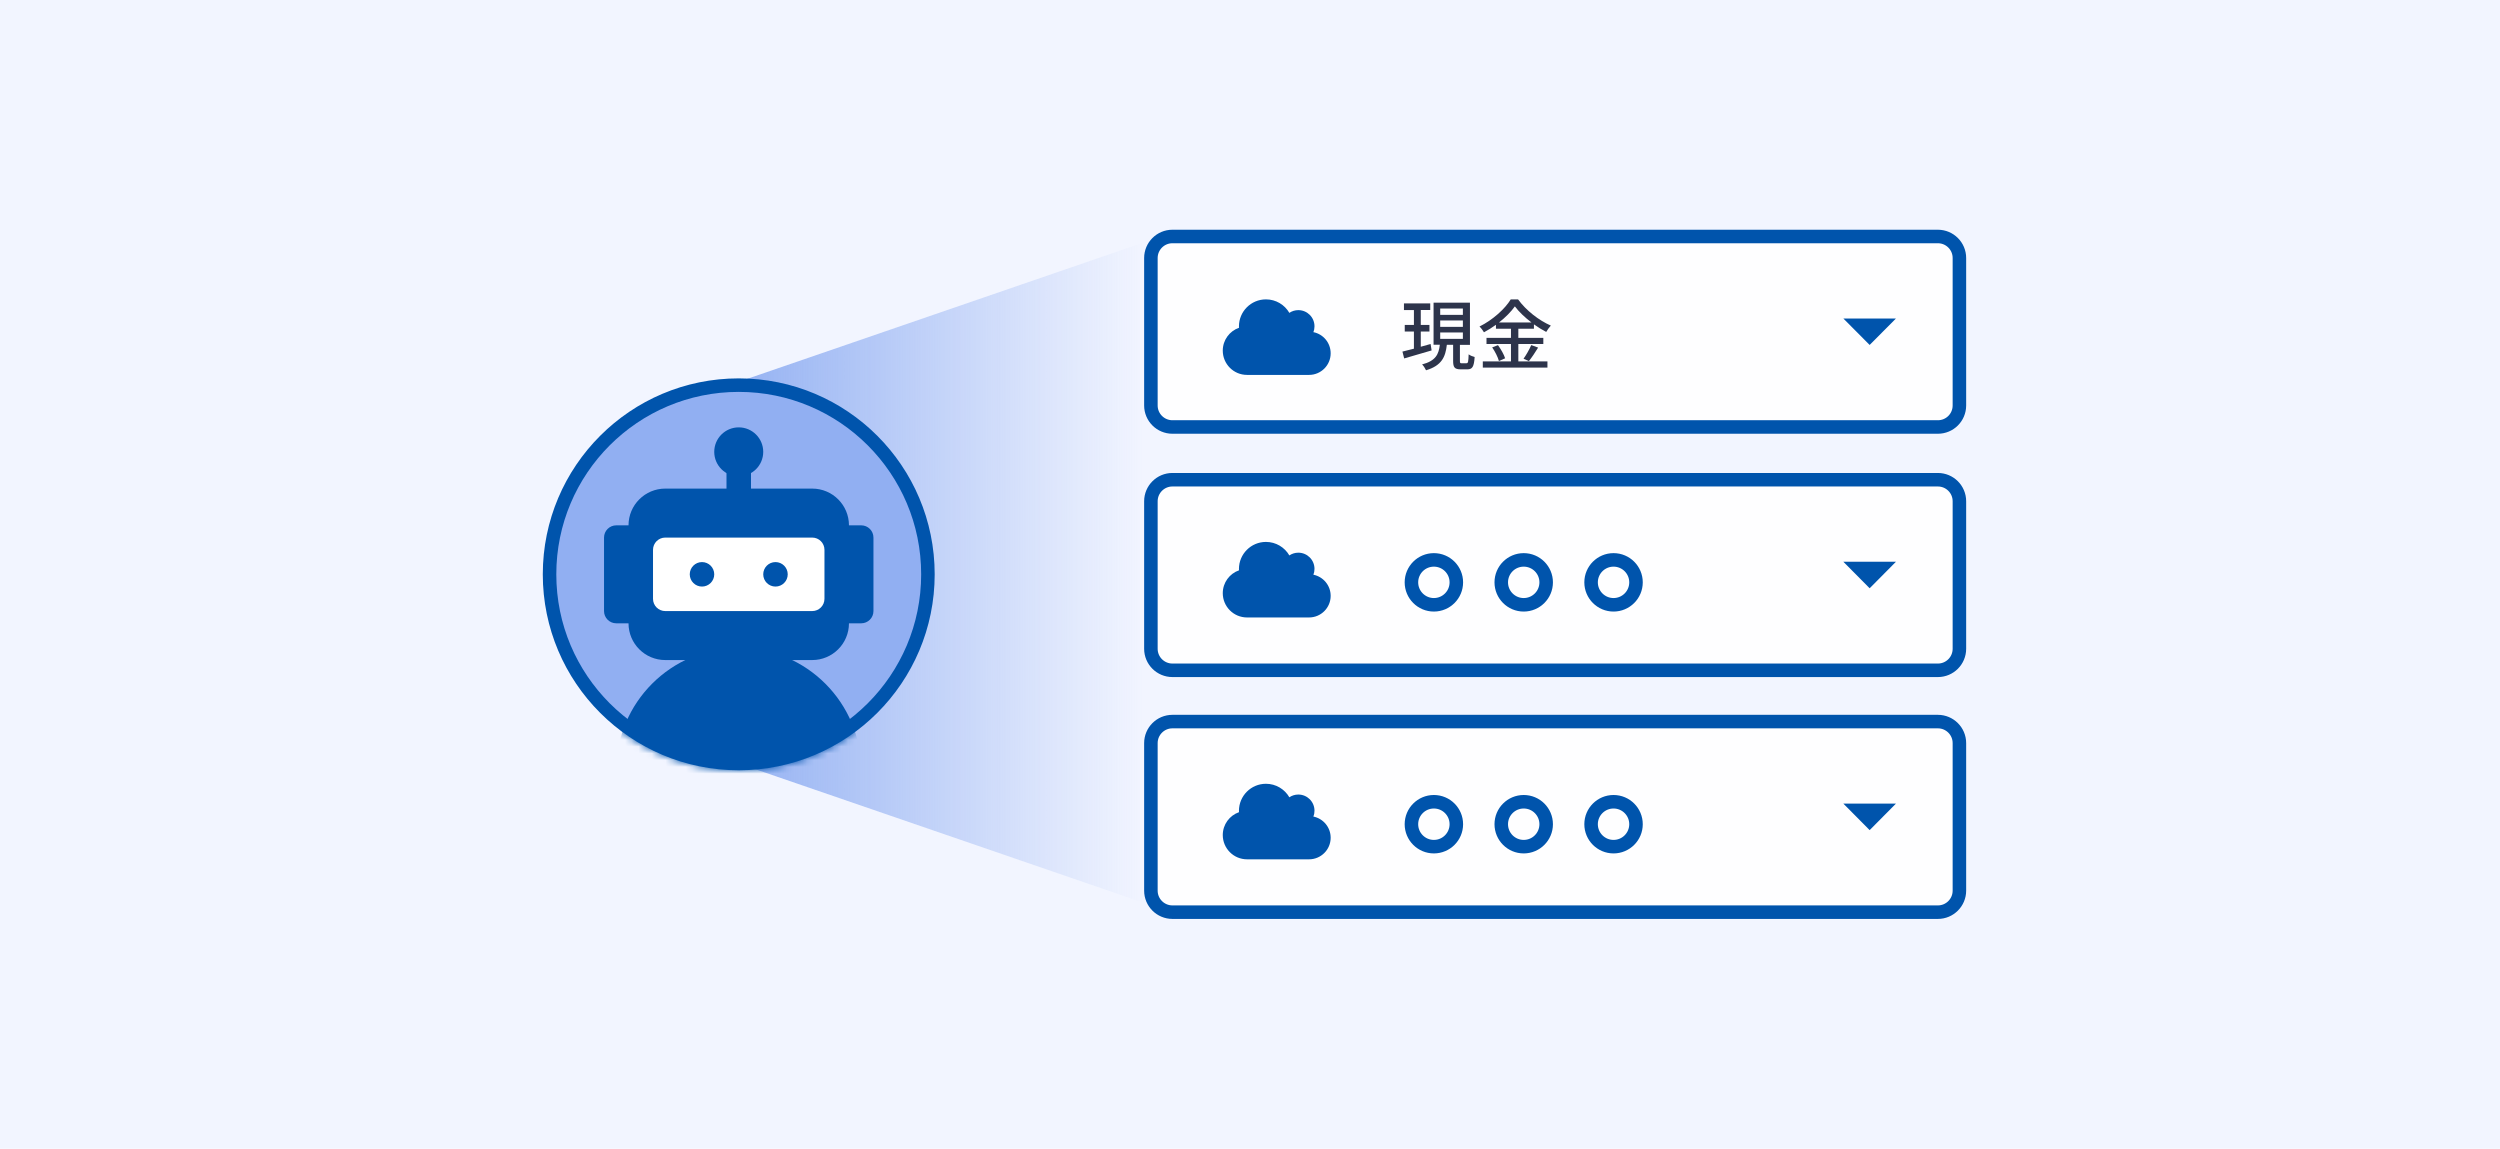 <svg width="370" height="170" viewBox="0 0 370 170" fill="none" xmlns="http://www.w3.org/2000/svg">
<rect width="370" height="170" fill="#F2F5FF"/>
<path d="M171.833 35L109.333 56.5V113L171.833 134.5V35Z" fill="url(#paint0_linear_29772_2388)"/>
<circle cx="109.333" cy="85" r="28" fill="#91AFF2" stroke="#0054AC" stroke-width="2"/>
<mask id="mask0_29772_2388" style="mask-type:alpha" maskUnits="userSpaceOnUse" x="80" y="56" width="59" height="58">
<circle cx="109.333" cy="85" r="29" fill="white"/>
</mask>
<g mask="url(#mask0_29772_2388)">
<path d="M120.208 72.312C123.212 72.312 125.646 74.747 125.646 77.75H127.458C128.46 77.75 129.271 78.561 129.271 79.562V90.438C129.271 91.439 128.46 92.25 127.458 92.25H125.646C125.646 95.253 123.212 97.688 120.208 97.688H98.459C95.455 97.688 93.021 95.253 93.021 92.25H91.209C90.207 92.25 89.396 91.439 89.396 90.438V79.562C89.396 78.561 90.207 77.75 91.209 77.75H93.021C93.021 74.747 95.455 72.312 98.459 72.312H120.208Z" fill="#0054AC"/>
<path d="M96.646 81.375C96.646 80.374 97.457 79.562 98.459 79.562H120.208C121.21 79.562 122.021 80.374 122.021 81.375V88.625C122.021 89.626 121.21 90.438 120.208 90.438H98.459C97.457 90.438 96.646 89.626 96.646 88.625V81.375Z" fill="white"/>
<path d="M91.209 114C91.209 103.99 99.323 95.875 109.333 95.875C119.344 95.875 127.458 103.99 127.458 114V121.25H91.209V114Z" fill="#0054AC"/>
<line x1="109.333" y1="68.688" x2="109.333" y2="77.75" stroke="#0054AC" stroke-width="3.625"/>
<circle cx="109.333" cy="66.875" r="3.625" fill="#0054AC"/>
<circle cx="103.896" cy="85" r="1.812" fill="#0054AC"/>
<circle cx="114.771" cy="85" r="1.812" fill="#0054AC"/>
</g>
<path d="M286.807 99.205H173.518C171.766 99.205 170.333 97.783 170.333 96.02V74.185C170.333 72.432 171.755 71 173.518 71H286.807C288.56 71 289.992 72.422 289.992 74.185V96.02C289.992 97.773 288.571 99.205 286.807 99.205Z" fill="white" fill-opacity="0.9" stroke="#0054AC" stroke-width="2" stroke-miterlimit="10" stroke-linejoin="round"/>
<path d="M276.708 87.064L280.598 83.141H272.817L276.708 87.064Z" fill="#0054AC"/>
<path d="M212.214 89.511C214.05 89.511 215.538 88.023 215.538 86.187C215.538 84.352 214.05 82.864 212.214 82.864C210.379 82.864 208.891 84.352 208.891 86.187C208.891 88.023 210.379 89.511 212.214 89.511Z" stroke="#0054AC" stroke-width="2" stroke-miterlimit="10"/>
<path d="M225.51 89.511C227.346 89.511 228.834 88.023 228.834 86.187C228.834 84.352 227.346 82.864 225.51 82.864C223.674 82.864 222.186 84.352 222.186 86.187C222.186 88.023 223.674 89.511 225.51 89.511Z" stroke="#0054AC" stroke-width="2" stroke-miterlimit="10"/>
<path d="M238.805 89.511C240.641 89.511 242.129 88.023 242.129 86.187C242.129 84.352 240.641 82.864 238.805 82.864C236.97 82.864 235.481 84.352 235.481 86.187C235.481 88.023 236.97 89.511 238.805 89.511Z" stroke="#0054AC" stroke-width="2" stroke-miterlimit="10"/>
<path d="M196.938 88.188C196.938 89.951 195.505 91.384 193.742 91.384H184.561C182.573 91.384 180.97 89.77 180.97 87.793C180.97 86.222 181.975 84.896 183.375 84.405C183.375 84.341 183.364 84.266 183.364 84.202C183.364 82 185.149 80.204 187.361 80.204C188.836 80.204 190.13 81.006 190.824 82.203C191.198 81.947 191.658 81.797 192.149 81.797C193.475 81.797 194.544 82.866 194.544 84.191C194.544 84.501 194.49 84.789 194.383 85.057C195.847 85.356 196.938 86.649 196.938 88.188Z" fill="#0054AC"/>
<path d="M286.807 135H173.518C171.766 135 170.333 133.579 170.333 131.815V109.98C170.333 108.227 171.755 106.795 173.518 106.795H286.807C288.56 106.795 289.992 108.217 289.992 109.98V131.815C289.992 133.568 288.571 135 286.807 135Z" fill="white" fill-opacity="0.9" stroke="#0054AC" stroke-width="2" stroke-miterlimit="10" stroke-linejoin="round"/>
<path d="M276.708 122.859L280.598 118.936H272.817L276.708 122.859Z" fill="#0054AC"/>
<path d="M212.214 125.306C214.05 125.306 215.538 123.818 215.538 121.982C215.538 120.147 214.05 118.659 212.214 118.659C210.379 118.659 208.891 120.147 208.891 121.982C208.891 123.818 210.379 125.306 212.214 125.306Z" stroke="#0054AC" stroke-width="2" stroke-miterlimit="10"/>
<path d="M225.51 125.306C227.346 125.306 228.834 123.818 228.834 121.982C228.834 120.147 227.346 118.659 225.51 118.659C223.674 118.659 222.186 120.147 222.186 121.982C222.186 123.818 223.674 125.306 225.51 125.306Z" stroke="#0054AC" stroke-width="2" stroke-miterlimit="10"/>
<path d="M238.805 125.306C240.641 125.306 242.129 123.818 242.129 121.982C242.129 120.147 240.641 118.659 238.805 118.659C236.97 118.659 235.481 120.147 235.481 121.982C235.481 123.818 236.97 125.306 238.805 125.306Z" stroke="#0054AC" stroke-width="2" stroke-miterlimit="10"/>
<path d="M196.938 123.983C196.938 125.747 195.505 127.179 193.742 127.179H184.561C182.573 127.179 180.97 125.565 180.97 123.588C180.97 122.017 181.975 120.691 183.375 120.2C183.375 120.136 183.364 120.061 183.364 119.997C183.364 117.795 185.149 115.999 187.361 115.999C188.836 115.999 190.13 116.801 190.824 117.998C191.198 117.742 191.658 117.592 192.149 117.592C193.475 117.592 194.544 118.661 194.544 119.986C194.544 120.296 194.49 120.584 194.383 120.852C195.847 121.151 196.938 122.444 196.938 123.983Z" fill="#0054AC"/>
<path d="M286.807 63.194H173.518C171.766 63.194 170.333 61.773 170.333 60.009V38.185C170.333 36.432 171.755 35 173.518 35H286.807C288.56 35 289.992 36.422 289.992 38.185V60.009C289.992 61.773 288.571 63.194 286.807 63.194Z" fill="white" fill-opacity="0.9" stroke="#0054AC" stroke-width="2" stroke-miterlimit="10" stroke-linejoin="round"/>
<path d="M276.708 51.053L280.598 47.141H272.817L276.708 51.053Z" fill="#0054AC"/>
<path d="M211.878 51.863C210.457 52.291 208.95 52.729 207.817 53.049L207.561 52.034C208.041 51.927 208.629 51.778 209.26 51.606V49.063H207.903V48.09H209.26V45.889H207.785V44.905H211.675V45.878H210.275V48.09H211.558V49.063H210.275V51.318L211.729 50.912L211.878 51.863ZM217.04 53.755C217.276 53.755 217.318 53.584 217.361 52.44C217.564 52.611 217.981 52.771 218.248 52.836C218.152 54.289 217.906 54.663 217.169 54.663H216.185C215.277 54.663 215.063 54.364 215.063 53.423V51.029H214.133C213.93 52.846 213.364 54.107 211.055 54.802C210.949 54.556 210.681 54.129 210.468 53.936C212.498 53.402 212.926 52.44 213.097 51.019H212.167V44.798H217.553V51.04H216.068V53.423C216.068 53.733 216.111 53.765 216.356 53.765H217.04V53.755ZM213.15 46.605H216.506V45.664H213.15V46.605ZM213.15 48.379H216.506V47.428H213.15V48.379ZM213.15 50.153H216.506V49.202H213.15V50.153Z" fill="#2D344B"/>
<path d="M224.735 53.488H229.021V54.407H219.455V53.488H223.624V50.912H220.001V50.003H223.624V48.657H221.401V48.069C220.834 48.475 220.246 48.849 219.626 49.18C219.498 48.945 219.199 48.539 218.964 48.325C220.898 47.374 222.747 45.707 223.592 44.307H224.671C225.879 45.964 227.77 47.428 229.523 48.187C229.277 48.454 229.021 48.817 228.839 49.127C228.241 48.817 227.621 48.432 227.022 48.005V48.657H224.714V50.003H228.412V50.912H224.714V53.488H224.735ZM221.7 51.083C222.138 51.681 222.598 52.494 222.758 53.028L221.839 53.434C221.7 52.889 221.272 52.034 220.845 51.414L221.7 51.083ZM226.659 47.727C225.676 46.979 224.789 46.135 224.201 45.344C223.656 46.113 222.833 46.957 221.85 47.727H226.659ZM225.483 53.092C225.868 52.558 226.36 51.692 226.627 51.072L227.642 51.446C227.204 52.162 226.691 52.932 226.274 53.445L225.483 53.092Z" fill="#2D344B"/>
<path d="M196.938 52.291C196.938 54.054 195.505 55.486 193.742 55.486H184.561C182.573 55.486 180.97 53.872 180.97 51.895C180.97 50.324 181.975 48.999 183.375 48.507C183.375 48.443 183.364 48.368 183.364 48.304C183.364 46.102 185.149 44.307 187.361 44.307C188.836 44.307 190.13 45.108 190.824 46.305C191.198 46.049 191.658 45.899 192.149 45.899C193.475 45.899 194.544 46.968 194.544 48.293C194.544 48.603 194.49 48.892 194.383 49.159C195.847 49.448 196.938 50.741 196.938 52.291Z" fill="#0054AC"/>
<defs>
<linearGradient id="paint0_linear_29772_2388" x1="106.333" y1="85" x2="169.333" y2="85" gradientUnits="userSpaceOnUse">
<stop stop-color="#91AFF2"/>
<stop offset="1" stop-color="#91AFF2" stop-opacity="0"/>
</linearGradient>
</defs>
</svg>
